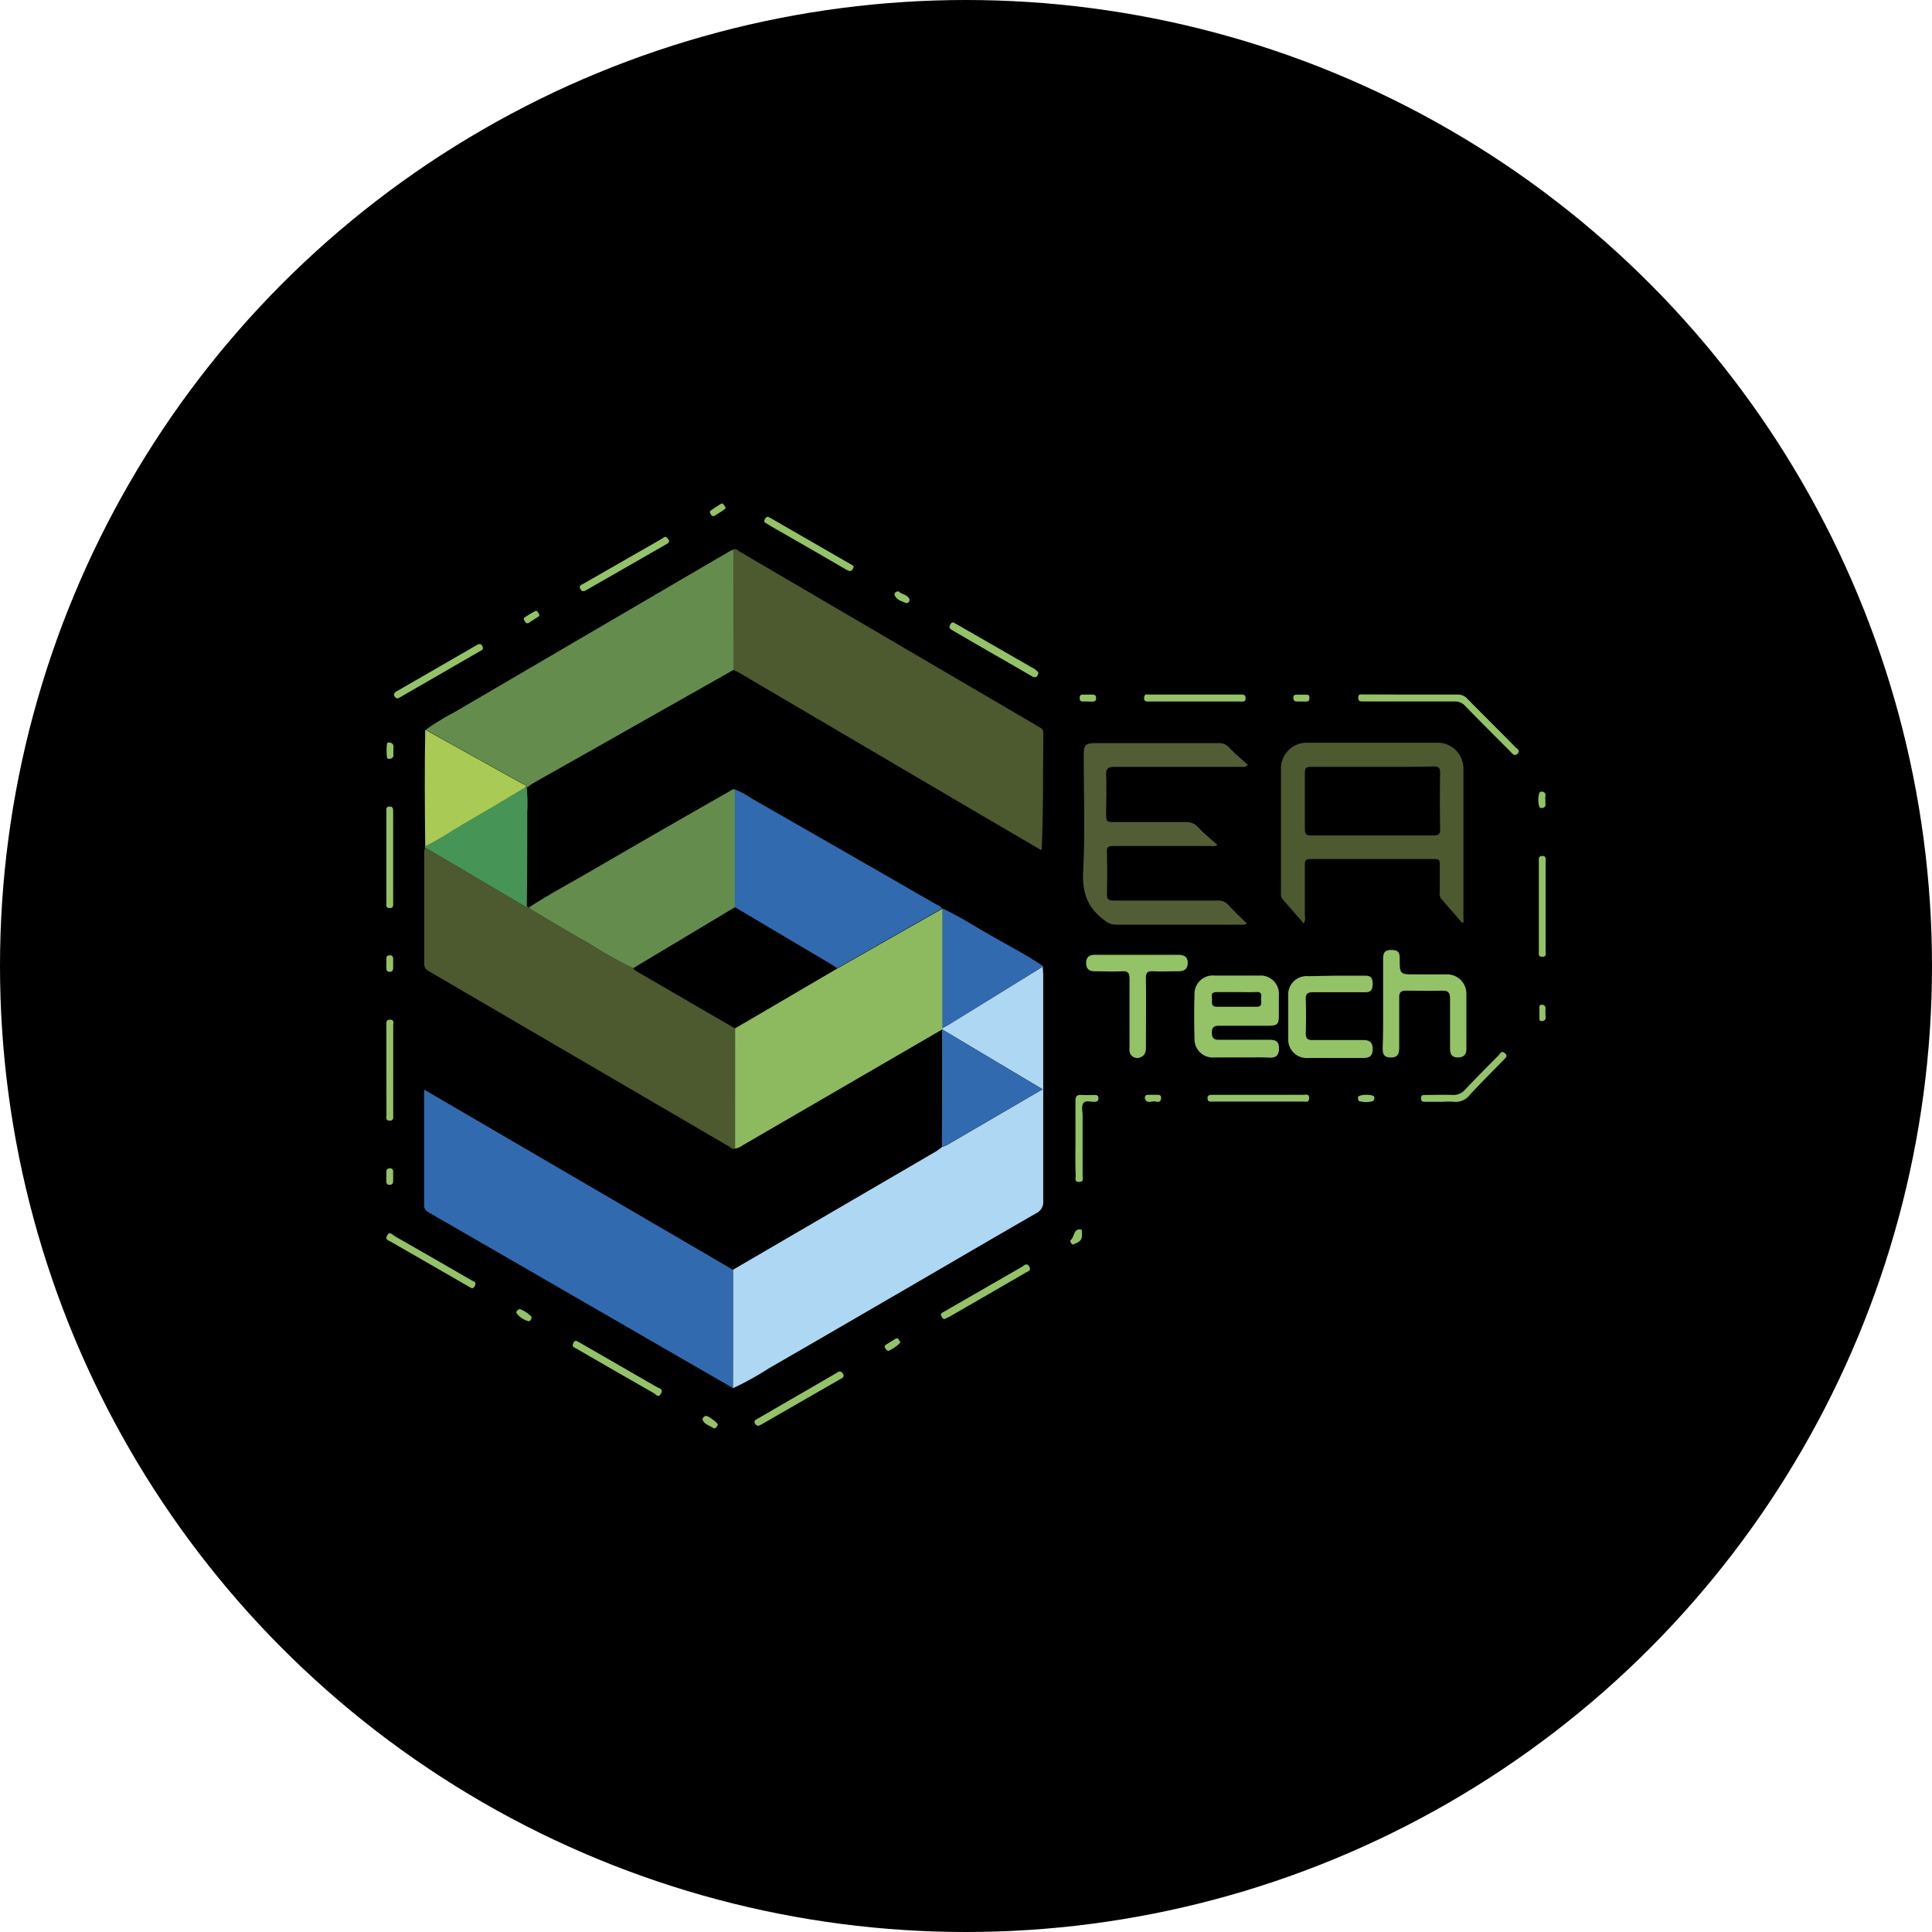 <?xml version='1.0' encoding='utf-8'?>
<svg xmlns="http://www.w3.org/2000/svg" id="Layer_1" data-name="Layer 1" viewBox="0 0 300 300" width="300" height="300"><defs><clipPath id="bz_circular_clip"><circle cx="150.0" cy="150.0" r="150.0" /></clipPath></defs><g clip-path="url(#bz_circular_clip)"><rect x="-1.5" y="-1.5" width="303" height="303" /><path d="M113.81,197.17l31.48-18.35a10.36,10.36,0,0,0,1-.73,4.35,4.35,0,0,0,.74-.28l10.37-6.05,4.49-2.62-15.62-9.31h0a.48.48,0,0,0,.07-.2c.34-.18.69-.34,1-.54l14.59-9c0,.46.06.92.06,1.38,0,11.67,0,23.34,0,35a1.92,1.92,0,0,1-1.08,1.92c-6.56,3.77-13.1,7.6-19.65,11.41-7.28,4.22-14.55,8.46-21.85,12.66a46.5,46.5,0,0,1-5.61,3.11Q113.83,206.36,113.81,197.17Z" fill="#add7f2" /><path d="M114.14,178.36c-.44.16-.72-.19-1-.37L66.76,150.91c-.53-.31-.9-.57-.89-1.3,0-5.78,0-11.56,0-17.34a3.85,3.85,0,0,1,.13-.66l4,2.33,11.75,6.93.12,0,.11,0h.24c.14.41.55.53.87.72,2.83,1.69,5.66,3.39,8.54,5a63.91,63.91,0,0,0,6.71,3.76c.1.11.17.27.28.34l15.5,9Z" fill="#4d592e" /><path d="M113.9,85.32c.45-.17.72.18,1,.36l46.33,27.13c.39.22.79.37.78,1-.06,6,0,12-.25,18a.75.75,0,0,1-.07.2l-9-5.26-37.82-22.23c-.33-.19-.68-.34-1-.51Q113.91,94.68,113.9,85.32Z" fill="#4d592e" /><path d="M113.81,197.17q0,9.18,0,18.37L66.65,188.31c-.45-.26-.8-.5-.79-1.12,0-5.9,0-11.8,0-18Z" fill="#326aaf" /><path d="M113.9,85.32q0,9.34,0,18.7L92.57,116.09l-9.73,5.49c-.36.21-.7.47-1,.7a.31.31,0,0,1-.05-.1c-.1-.3-.38-.37-.61-.49l-15.07-8.38a38.6,38.6,0,0,1,4.4-2.69L113,85.77C113.27,85.6,113.59,85.47,113.9,85.32Z" fill="#648d4d" /><path d="M114.14,178.36q0-9.35,0-18.68l2.58-1.5,13.38-7.84q3.65-2.07,7.28-4.15l9-5.11h0q0,9.28,0,18.57a.48.48,0,0,1-.07.2l-31,18A2.89,2.89,0,0,1,114.14,178.36Z" fill="#8dba5f" /><path d="M98.32,150.34a63.91,63.91,0,0,1-6.71-3.76c-2.88-1.61-5.71-3.31-8.54-5-.32-.19-.73-.31-.87-.72,3.25-2.1,6.67-3.92,10-5.86q10.45-6.08,21-12.08c.29-.16.55-.44.94-.34q0,9.13,0,18.28Z" fill="#648d4d" /><path d="M114.1,140.86q0-9.13,0-18.28a13,13,0,0,1,2.63,1.41q14.28,8.17,28.54,16.38c.36.21.79.31,1,.71l-9,5.11q-3.63,2.09-7.28,4.15c-.29-.19-.57-.39-.86-.57Z" fill="#326aaf" /><path d="M227.06,143.33c-1.08-1.25-2.17-2.52-3.28-3.78a1.25,1.25,0,0,1-.21-1c0-1.46,0-2.93,0-4.39,0-.62-.18-.78-.78-.77-6.44,0-12.88,0-19.31,0-.78,0-.87.31-.86.95,0,2.62,0,5.25,0,7.87a1.65,1.65,0,0,1-.18,1.18c-1.11-1.26-2.18-2.51-3.27-3.74a1.52,1.52,0,0,1-.26-1.09q0-9.48,0-19a4,4,0,0,1,4.19-4.23q10,0,20,0a4,4,0,0,1,4.14,3.92q0,11.79,0,23.58C227.26,143,227.34,143.2,227.06,143.33Zm-13.91-24.26c-3.15,0-6.31,0-9.47,0-.75,0-1.08.11-1.06,1,0,2.89,0,5.78,0,8.66,0,.82.24,1,1,1q9.48,0,19,0c.72,0,1-.16,1-.94-.05-2.93-.05-5.85,0-8.78,0-.76-.2-1-1-1C219.47,119.1,216.31,119.07,213.15,119.07Z" fill="#4d592e" /><path d="M193.35,119.08c-6.74,0-13.48,0-20.22,0-1.13,0-1.43.28-1.37,1.39.1,1.88,0,3.78,0,5.67,0,1.51,0,1.51,1.46,1.51,3.63,0,7.25,0,10.87,0a2.39,2.39,0,0,1,1.93.78c.93,1,1.95,1.82,3,2.75-.37.33-.73.19-1,.19-5.05,0-10.1,0-15.14,0-.78,0-1.07.16-1,1q.09,3.22,0,6.47c0,.84.29,1,1.06,1,5.36,0,10.72,0,16.07,0a2.06,2.06,0,0,1,1.73.69c.91,1,1.89,1.9,2.85,2.85-.34.33-.71.2-1,.2-6.44,0-12.88,0-19.32,0a2.74,2.74,0,0,1-1.75-.67c-2.56-1.86-3.49-4.2-3.33-7.46.31-6,.09-12.1.09-18.15,0-1.65.25-1.91,1.84-1.91,6.36,0,12.72,0,19.08,0a2.06,2.06,0,0,1,1.62.65c.94,1,1.95,1.82,2.94,2.73Z" fill="#525d35" /><path d="M81.74,122.18a.31.31,0,0,0,.05.1,24,24,0,0,1,.09,3.79c0,4.87,0,9.74-.08,14.61a.62.62,0,0,0-.07.19L70,133.94l-4-2.33a.25.25,0,0,1,0-.19c2-.94,3.77-2.19,5.65-3.29C75,126.17,78.39,124.16,81.74,122.18Z" fill="#469456" /><path d="M146.35,159.64q0-9.28,0-18.57c2.62,1.2,5,2.77,7.53,4.2,2.72,1.57,5.53,3,8.13,4.78l-14.59,9C147,159.3,146.69,159.46,146.35,159.64Z" fill="#326aaf" /><path d="M81.74,122.18c-3.35,2-6.7,4-10.06,5.95-1.88,1.1-3.67,2.35-5.65,3.29-.07-6-.12-12.07,0-18.11l15.07,8.38C81.36,121.81,81.64,121.88,81.74,122.18Z" fill="#a9ca54" /><path d="M146.28,159.83l15.62,9.31-4.49,2.62L147,177.81a4.35,4.35,0,0,1-.74.28Q146.3,169,146.28,159.83Z" fill="#326aaf" /><path d="M192.88,164.2c-1.42,0-2.85,0-4.28,0a2.85,2.85,0,0,1-3.12-3q-.1-3.36,0-6.71a2.86,2.86,0,0,1,3.2-3h6.83a2.84,2.84,0,0,1,3.07,3.1c0,1,0,2.09,0,3.13,0,1.29-.22,1.54-1.55,1.56-2.58,0-5.17,0-7.75,0-.78,0-1.09.24-1.1,1.06s.29,1.14,1.15,1.12c2.62,0,5.24,0,7.86,0,1,0,1.41.32,1.41,1.34s-.39,1.46-1.44,1.43C195.74,164.16,194.31,164.2,192.88,164.2ZM192,154.05c-1,0-2,0-3,0s-.84.45-.8,1-.25,1.3.8,1.28q3.06,0,6.11,0c1,0,.68-.71.71-1.21s.2-1.13-.71-1.08S193,154.05,192,154.05Z" fill="#94c266" /><path d="M214.77,155.76c0-2.27,0-4.54,0-6.82,0-.91.17-1.44,1.27-1.43s1.32.39,1.31,1.37c0,2.42,0,2.42,2.47,2.42,1.58,0,3.16,0,4.73,0a3,3,0,0,1,3.15,3.1c0,2.81,0,5.62,0,8.44,0,.89-.37,1.35-1.31,1.36s-1.23-.5-1.23-1.38c0-2.59,0-5.17,0-7.75,0-1-.33-1.27-1.27-1.24-1.85.06-3.7,0-5.55,0-.8,0-1.08.27-1.07,1.08,0,2.58,0,5.16,0,7.74,0,.95-.19,1.57-1.32,1.56s-1.25-.62-1.25-1.51C214.79,160.38,214.77,158.07,214.77,155.76Z" fill="#94c266" /><path d="M207.52,151.5c1.5,0,3,0,4.5,0,.89,0,1.12.43,1.12,1.22s-.11,1.36-1.11,1.35c-2.7,0-5.39,0-8.09,0-.91,0-1.22.25-1.18,1.17.06,1.73.05,3.47,0,5.2,0,.81.26,1.07,1.07,1.06,2.62,0,5.23,0,7.85,0,1,0,1.47.33,1.47,1.4s-.49,1.39-1.49,1.38c-2.85,0-5.7,0-8.54,0a2.85,2.85,0,0,1-3.08-3c0-2.23,0-4.47,0-6.7a2.84,2.84,0,0,1,3.08-3Z" fill="#94c266" /><path d="M176.57,148.26c2.09,0,4.17,0,6.25,0,.93,0,1.63.2,1.61,1.3s-.76,1.28-1.66,1.26c-1.23,0-2.47.06-3.7,0-1-.07-1.14.31-1.13,1.17.05,3.55,0,7.09,0,10.64,0,.67-.12,1.24-.8,1.52a1.21,1.21,0,0,1-1.75-1.26c0-3.62,0-7.24,0-10.86,0-1-.25-1.27-1.21-1.21-1.39.08-2.78,0-4.17,0-.9,0-1.36-.36-1.35-1.3s.52-1.27,1.4-1.26C172.26,148.27,174.42,148.26,176.57,148.26Z" fill="#94c266" /><path d="M219.15,107.85c2.39,0,4.77,0,7.16,0a1.94,1.94,0,0,1,1.52.63c2.48,2.53,5,5,7.48,7.54.26.26.81.5.34,1s-.82,0-1.1-.3c-2.37-2.37-4.74-4.73-7.07-7.13a2.07,2.07,0,0,0-1.62-.67c-4.5,0-9,0-13.51,0h-.69c-.42,0-.77,0-.75-.6s.38-.49.74-.49Z" fill="#94c266" /><path d="M167,176.87c0-2,0-3.94,0-5.9,0-.67.15-1,.9-.95a20.6,20.6,0,0,0,2.08,0c.36,0,.59.12.59.52s-.2.52-.57.55c-.6.05-1.39-.3-1.76.19s-.13,1.35-.13,2c0,3.08,0,6.17,0,9.25,0,.41.24,1-.55,1s-.51-.64-.52-1C166.94,180.64,167,178.76,167,176.87Z" fill="#94c266" /><path d="M195.47,170h6.91c.38,0,.93-.2.91.52s-.53.53-.93.53h-14c-.36,0-.83.13-.86-.48s.47-.57.88-.57Z" fill="#94c266" /><path d="M185.51,108.93h-7c-.42,0-.9.09-.86-.59s.49-.49.85-.49h14c.41,0,.9-.11.92.56s-.53.52-.91.52Z" fill="#94c266" /><path d="M60,166.19v-7c0-.41-.09-.9.59-.86s.47.51.47.86V173.1c0,.41.12.92-.55.92s-.5-.54-.5-.92C60,170.8,60,168.49,60,166.19Z" fill="#94c266" /><path d="M60,133.1c0-2.34,0-4.69,0-7,0-.36-.14-.83.47-.86s.58.45.58.86v14c0,.4.12.91-.55.91s-.5-.55-.5-.92C60,137.71,60,135.41,60,133.1Z" fill="#94c266" /><path d="M240,140.74c0,2.3,0,4.61,0,6.91,0,.37.21.93-.5.93s-.55-.51-.55-.92q0-6.91,0-13.83c0-.4-.13-.91.54-.92s.51.54.51.91C240,136.13,240,138.43,240,140.74Z" fill="#94c266" /><path d="M224,171.09h-2.65c-.38,0-.69,0-.69-.55s.34-.52.71-.52c1.39,0,2.77-.05,4.15,0a2.36,2.36,0,0,0,2-.85c1.69-1.78,3.42-3.53,5.16-5.27.24-.24.43-.85,1-.36s0,.79-.24,1.09c-1.74,1.79-3.52,3.55-5.21,5.38a2.73,2.73,0,0,1-2.5,1.07A12.47,12.47,0,0,0,224,171.09Z" fill="#94c266" /><path d="M161.24,104.52c-.17.7-.49.8-1.08.45-2.19-1.29-4.39-2.54-6.59-3.8L148,97.94c-.39-.22-.78-.41-.43-1s.67-.12,1,0l12.17,7C160.91,104.17,161.21,104.22,161.24,104.52Z" fill="#94c266" /><path d="M103.92,84c-.08.36-.36.45-.58.58l-12.21,7c-.34.19-.68.43-1-.1s.16-.67.48-.85l12.21-7c.21-.12.44-.42.71-.18A2,2,0,0,1,103.92,84Z" fill="#94c266" /><path d="M75,100.62c0,.31-.31.4-.53.53l-12.31,7.1c-.32.19-.61.34-.87-.09s0-.63.31-.82q6.21-3.57,12.41-7.16C74.58,99.84,74.84,100,75,100.62Z" fill="#94c266" /><path d="M146.7,204.82c-.34,0-.39-.24-.51-.43a.36.36,0,0,1,.15-.57l1.2-.69q5.57-3.21,11.12-6.4c.34-.2.77-.73,1.16-.06s-.29.76-.64,1q-5.84,3.39-11.7,6.76C147.21,204.55,146.94,204.69,146.7,204.82Z" fill="#94c266" /><path d="M132.57,88c-.26.89-.68.74-1.24.41q-4.73-2.76-9.49-5.48c-.9-.52-1.8-1-2.69-1.57-.29-.16-.66-.29-.37-.77s.5-.37.85-.16l12.6,7.26C132.38,87.81,132.59,87.89,132.57,88Z" fill="#94c266" /><path d="M73.27,200.05c-.16-.08-.36-.2-.55-.31q-6-3.45-12-6.91c-.34-.2-1-.29-.6-1s.81-.09,1.14.1q6,3.42,12,6.9c.27.15.74.22.52.72C73.69,199.78,73.61,200,73.27,200.05Z" fill="#94c266" /><path d="M89.5,208.2l.55.3q6,3.45,12,6.91c.33.19,1,.26.58,1s-.8.09-1.12-.09q-6-3.42-12-6.9c-.28-.16-.71-.25-.53-.74C89.05,208.44,89.15,208.21,89.5,208.2Z" fill="#94c266" /><path d="M131,213.55c0,.4-.33.49-.56.62l-12.18,7c-.35.2-.67.4-1-.08s.15-.66.44-.83l12.08-7c.28-.16.57-.48.93-.17A1.2,1.2,0,0,1,131,213.55Z" fill="#94c266" /><path d="M60,149.63v-.8a.43.43,0,0,1,.48-.49c.38,0,.57.14.57.53s0,.91,0,1.36-.11.66-.57.67-.49-.35-.49-.7v-.57Z" fill="#94c266" /><path d="M168.91,108.93h-.8c-.36,0-.46-.22-.46-.53s.09-.54.44-.54h1.61c.41,0,.51.26.51.61s-.27.49-.61.48Z" fill="#94c266" /><path d="M60,182.73v-.8c0-.39.21-.52.57-.51a.44.44,0,0,1,.48.5c0,.46,0,.92,0,1.37s-.07.67-.54.69-.53-.31-.52-.68c0-.19,0-.38,0-.57Z" fill="#94c266" /><path d="M168,191.74c.09,1-.7,1.22-1.33,1.49-.28.12-.55-.56-.47-.62.62-.43.45-1.47,1.21-1.68S168,191.33,168,191.74Z" fill="#94c266" /><path d="M240,157.33c-.12.39.22.88-.25,1.15-.24.13-.63.12-.71-.14v-2.11c.08-.26.49-.28.71-.14C240.2,156.4,239.86,156.92,240,157.33Z" fill="#94c266" /><path d="M240,124.2c-.14.43.2.92-.27,1.19-.24.14-.63.13-.71-.13a3.65,3.65,0,0,1,0-2.12c.08-.26.48-.27.71-.13C240.24,123.32,239.79,123.86,240,124.2Z" fill="#94c266" /><path d="M61.1,116.63c-.11.39.2.88-.31,1.13-.24.11-.67.12-.7-.14a9.48,9.48,0,0,1,0-2.13c0-.25.47-.24.7-.1C61.32,115.7,61,116.22,61.1,116.63Z" fill="#94c266" /><path d="M202,108.93c-.23,0-.46,0-.69,0s-.48-.16-.48-.49.06-.56.42-.57c.53,0,1.07,0,1.6,0s.48.3.47.63-.21.45-.52.44Z" fill="#94c266" /><path d="M82,96.79c-.36,0-.43-.22-.55-.4s-.18-.37,0-.5a18.79,18.79,0,0,1,1.65-1c.25-.13.4.13.52.33s.23.37,0,.51C83.09,96.1,82.5,96.45,82,96.79Z" fill="#94c266" /><path d="M179.1,170h.69c.42,0,.54.22.5.58-.06.7-.62.5-1,.45-.5-.07-1.2.4-1.48-.4a.44.44,0,0,1,.45-.63Z" fill="#94c266" /><path d="M212.23,170a2.69,2.69,0,0,1,1,.16c.28.16.22.54,0,.81a4,4,0,0,1-2.22,0c-.19-.28-.24-.66.07-.81A3.66,3.66,0,0,1,212.23,170Z" fill="#94c266" /><path d="M110.82,221.8c-.55-.45-1.41-.55-1.72-1.32-.07-.18.15-.59.53-.62s1.92,1.18,1.84,1.36S111.26,221.81,110.82,221.8Z" fill="#94c266" /><path d="M80.71,203.27a4.55,4.55,0,0,1,1.86,1.25c-.06.3-.24.73-.53.62a3.23,3.23,0,0,1-1.84-1.25C80.08,203.67,80.4,203.35,80.71,203.27Z" fill="#94c266" /><path d="M110.89,80.13c-.32.06-.41-.11-.51-.27s-.27-.42,0-.6c.49-.35,1-.67,1.52-1,.27-.17.42,0,.55.21s.35.4.1.58C112,79.46,111.4,79.81,110.89,80.13Z" fill="#94c266" /><path d="M138,209.75c-.33,0-.41-.23-.54-.41s-.12-.4.13-.55l1.45-.9c.19-.12.37-.12.48.07s.38.4.21.6A6.29,6.29,0,0,1,138,209.75Z" fill="#94c266" /><path d="M139.54,91.84c.48.48,1.41.46,1.7,1.25.06.19-.24.69-.57.54-.67-.29-1.48-.46-1.76-1.25C138.83,92.16,139.07,91.8,139.54,91.84Z" fill="#94c266" /><path d="M81.73,140.87a.62.62,0,0,1,.07-.19c.06.06.11.13.16.19l-.11,0Z" fill="#648d4d" /></g></svg>